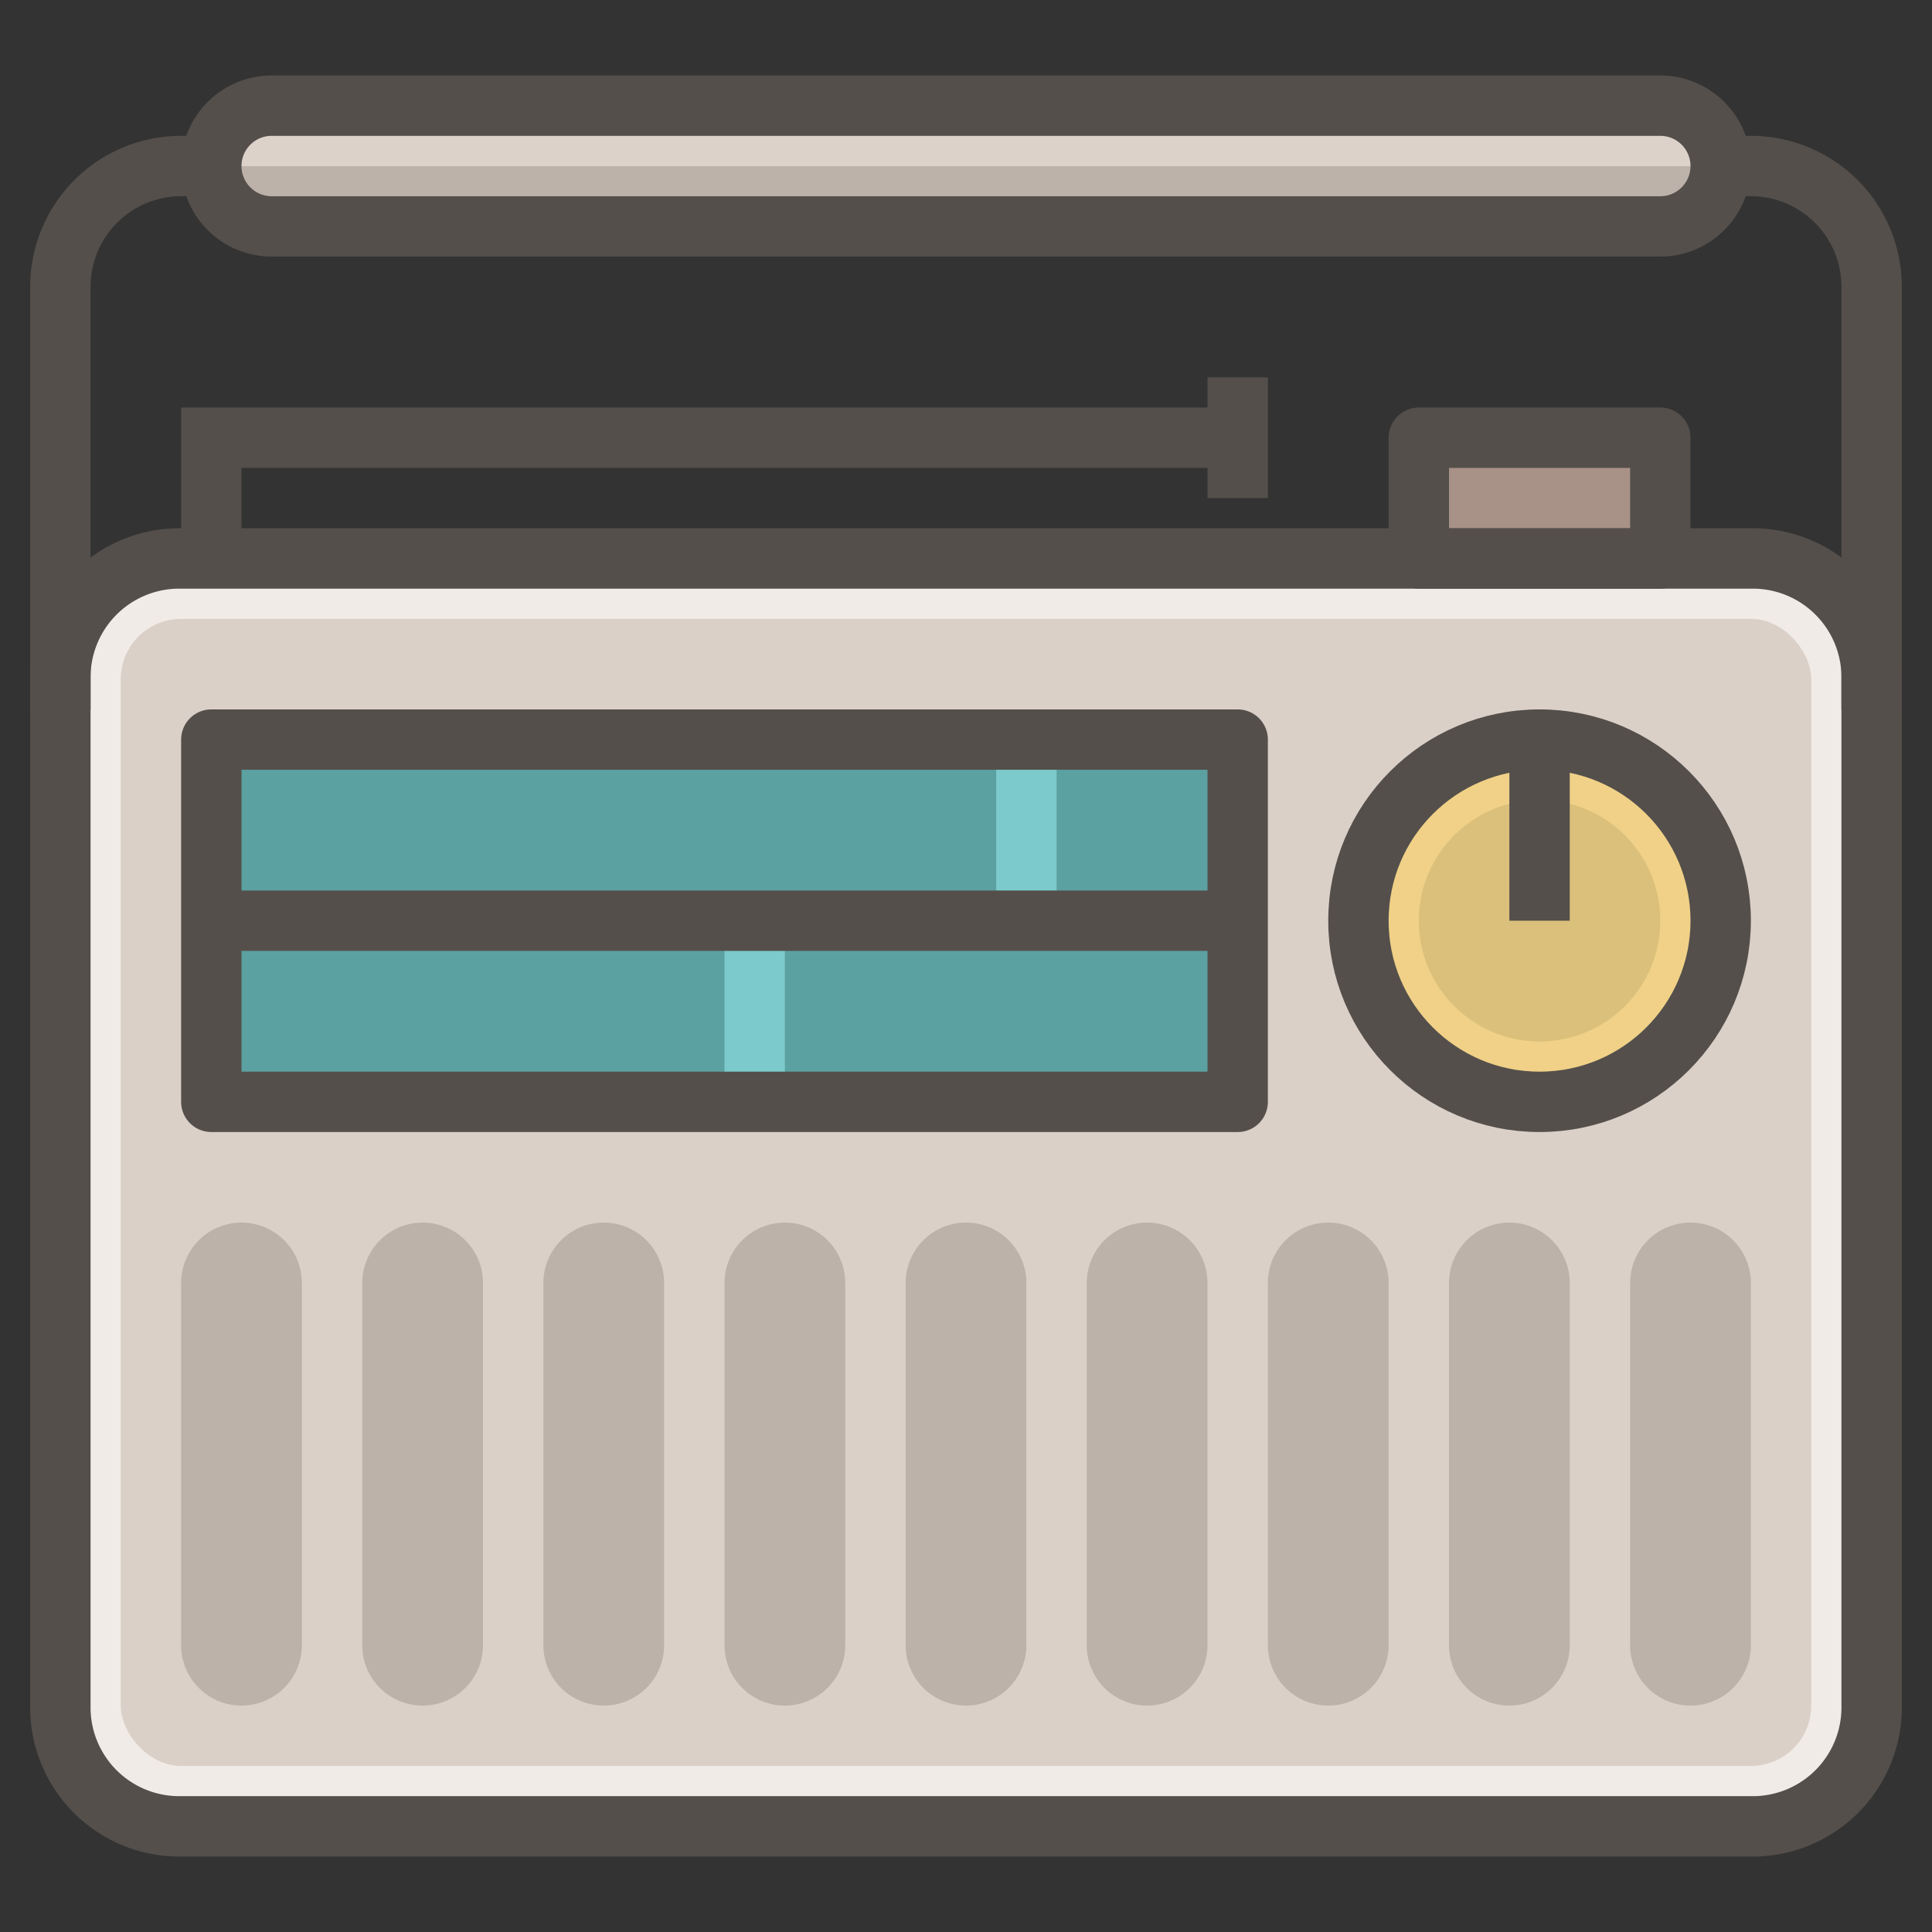 <svg id="icons" xmlns="http://www.w3.org/2000/svg" viewBox="0 0 64 64"><rect x="0" y="0" width="64" height="64" fill="#333333" stroke="none"/><title>portable-radio-transitor</title><g id="portable-radio-transitor"><rect x="47" y="14.5" width="8" height="4" fill="#a89186"/><path d="M62,56.5a3.94,3.94,0,0,1-3.87,4H5.87A3.94,3.94,0,0,1,2,56.5v-34a3.94,3.94,0,0,1,3.87-4H58.13a3.94,3.94,0,0,1,3.87,4Z" fill="#f0ebe7"/><rect x="4" y="20.5" width="56" height="38" rx="2" ry="2" fill="#dbd0c8"/><path d="M62,56.5a3.94,3.94,0,0,1-3.87,4H5.87A3.94,3.94,0,0,1,2,56.5v-34a3.94,3.94,0,0,1,3.87-4H58.13a3.94,3.94,0,0,1,3.87,4Z" fill="none" stroke="#544f4b" stroke-linejoin="round" stroke-width="2"/><path d="M56,5.5h2a4,4,0,0,1,4,4v14" fill="none" stroke="#544f4b" stroke-linejoin="round" stroke-width="2"/><path d="M2,23.5V9.5a4,4,0,0,1,4-4H8" fill="none" stroke="#544f4b" stroke-linejoin="round" stroke-width="2"/><rect x="47" y="14.5" width="8" height="4" fill="none" stroke="#544f4b" stroke-linejoin="round" stroke-width="2"/><rect x="7" y="24.5" width="34" height="12" fill="#5ca1a1"/><rect x="33" y="24.5" width="2" height="6" fill="#7ccacb"/><rect x="24" y="30.5" width="2" height="6" fill="#7ccacb"/><path d="M10,54.5a2,2,0,0,1-2,2H8a2,2,0,0,1-2-2v-12a2,2,0,0,1,2-2H8a2,2,0,0,1,2,2Z" fill="#bdb2aa"/><path d="M16,54.5a2,2,0,0,1-2,2h0a2,2,0,0,1-2-2v-12a2,2,0,0,1,2-2h0a2,2,0,0,1,2,2Z" fill="#bdb2aa"/><path d="M22,54.5a2,2,0,0,1-2,2h0a2,2,0,0,1-2-2v-12a2,2,0,0,1,2-2h0a2,2,0,0,1,2,2Z" fill="#bdb2aa"/><path d="M28,54.5a2,2,0,0,1-2,2h0a2,2,0,0,1-2-2v-12a2,2,0,0,1,2-2h0a2,2,0,0,1,2,2Z" fill="#bdb2aa"/><path d="M34,54.5a2,2,0,0,1-2,2h0a2,2,0,0,1-2-2v-12a2,2,0,0,1,2-2h0a2,2,0,0,1,2,2Z" fill="#bdb2aa"/><path d="M40,54.5a2,2,0,0,1-2,2h0a2,2,0,0,1-2-2v-12a2,2,0,0,1,2-2h0a2,2,0,0,1,2,2Z" fill="#bdb2aa"/><path d="M46,54.5a2,2,0,0,1-2,2h0a2,2,0,0,1-2-2v-12a2,2,0,0,1,2-2h0a2,2,0,0,1,2,2Z" fill="#bdb2aa"/><path d="M52,54.5a2,2,0,0,1-2,2h0a2,2,0,0,1-2-2v-12a2,2,0,0,1,2-2h0a2,2,0,0,1,2,2Z" fill="#bdb2aa"/><path d="M58,54.5a2,2,0,0,1-2,2h0a2,2,0,0,1-2-2v-12a2,2,0,0,1,2-2h0a2,2,0,0,1,2,2Z" fill="#bdb2aa"/><rect x="7" y="24.5" width="34" height="12" fill="none" stroke="#544f4b" stroke-linejoin="round" stroke-width="2"/><circle cx="51" cy="30.5" r="6" fill="#f0d187"/><circle cx="51" cy="30.5" r="4" fill="#dbc07b"/><circle cx="51" cy="30.5" r="6" fill="none" stroke="#544f4b" stroke-linejoin="round" stroke-width="2"/><line x1="51" y1="24.5" x2="51" y2="30.5" fill="none" stroke="#544f4b" stroke-linejoin="round" stroke-width="2"/><path d="M57,5.5a2,2,0,0,1-2,2H9a2,2,0,0,1-2-2H7a2,2,0,0,1,2-2H55a2,2,0,0,1,2,2Z" fill="#fff"/><line x1="7" y1="30.5" x2="41" y2="30.5" fill="none" stroke="#544f4b" stroke-linejoin="round" stroke-width="2"/><path d="M7,5.5H7a2,2,0,0,1,2-2H55a2,2,0,0,1,2,2h0" fill="#ddd2ca"/><path d="M57,5.5a2,2,0,0,1-2,2H9a2,2,0,0,1-2-2" fill="#bdb2aa"/><path d="M57,5.5a2,2,0,0,1-2,2H9a2,2,0,0,1-2-2H7a2,2,0,0,1,2-2H55a2,2,0,0,1,2,2Z" fill="none" stroke="#544f4b" stroke-linejoin="round" stroke-width="2"/><polyline points="7 18.5 7 14.5 41 14.5" fill="none" stroke="#544f4b" stroke-miterlimit="10" stroke-width="2"/><line x1="41" y1="12.5" x2="41" y2="16.5" fill="none" stroke="#544f4b" stroke-miterlimit="10" stroke-width="2"/></g></svg>